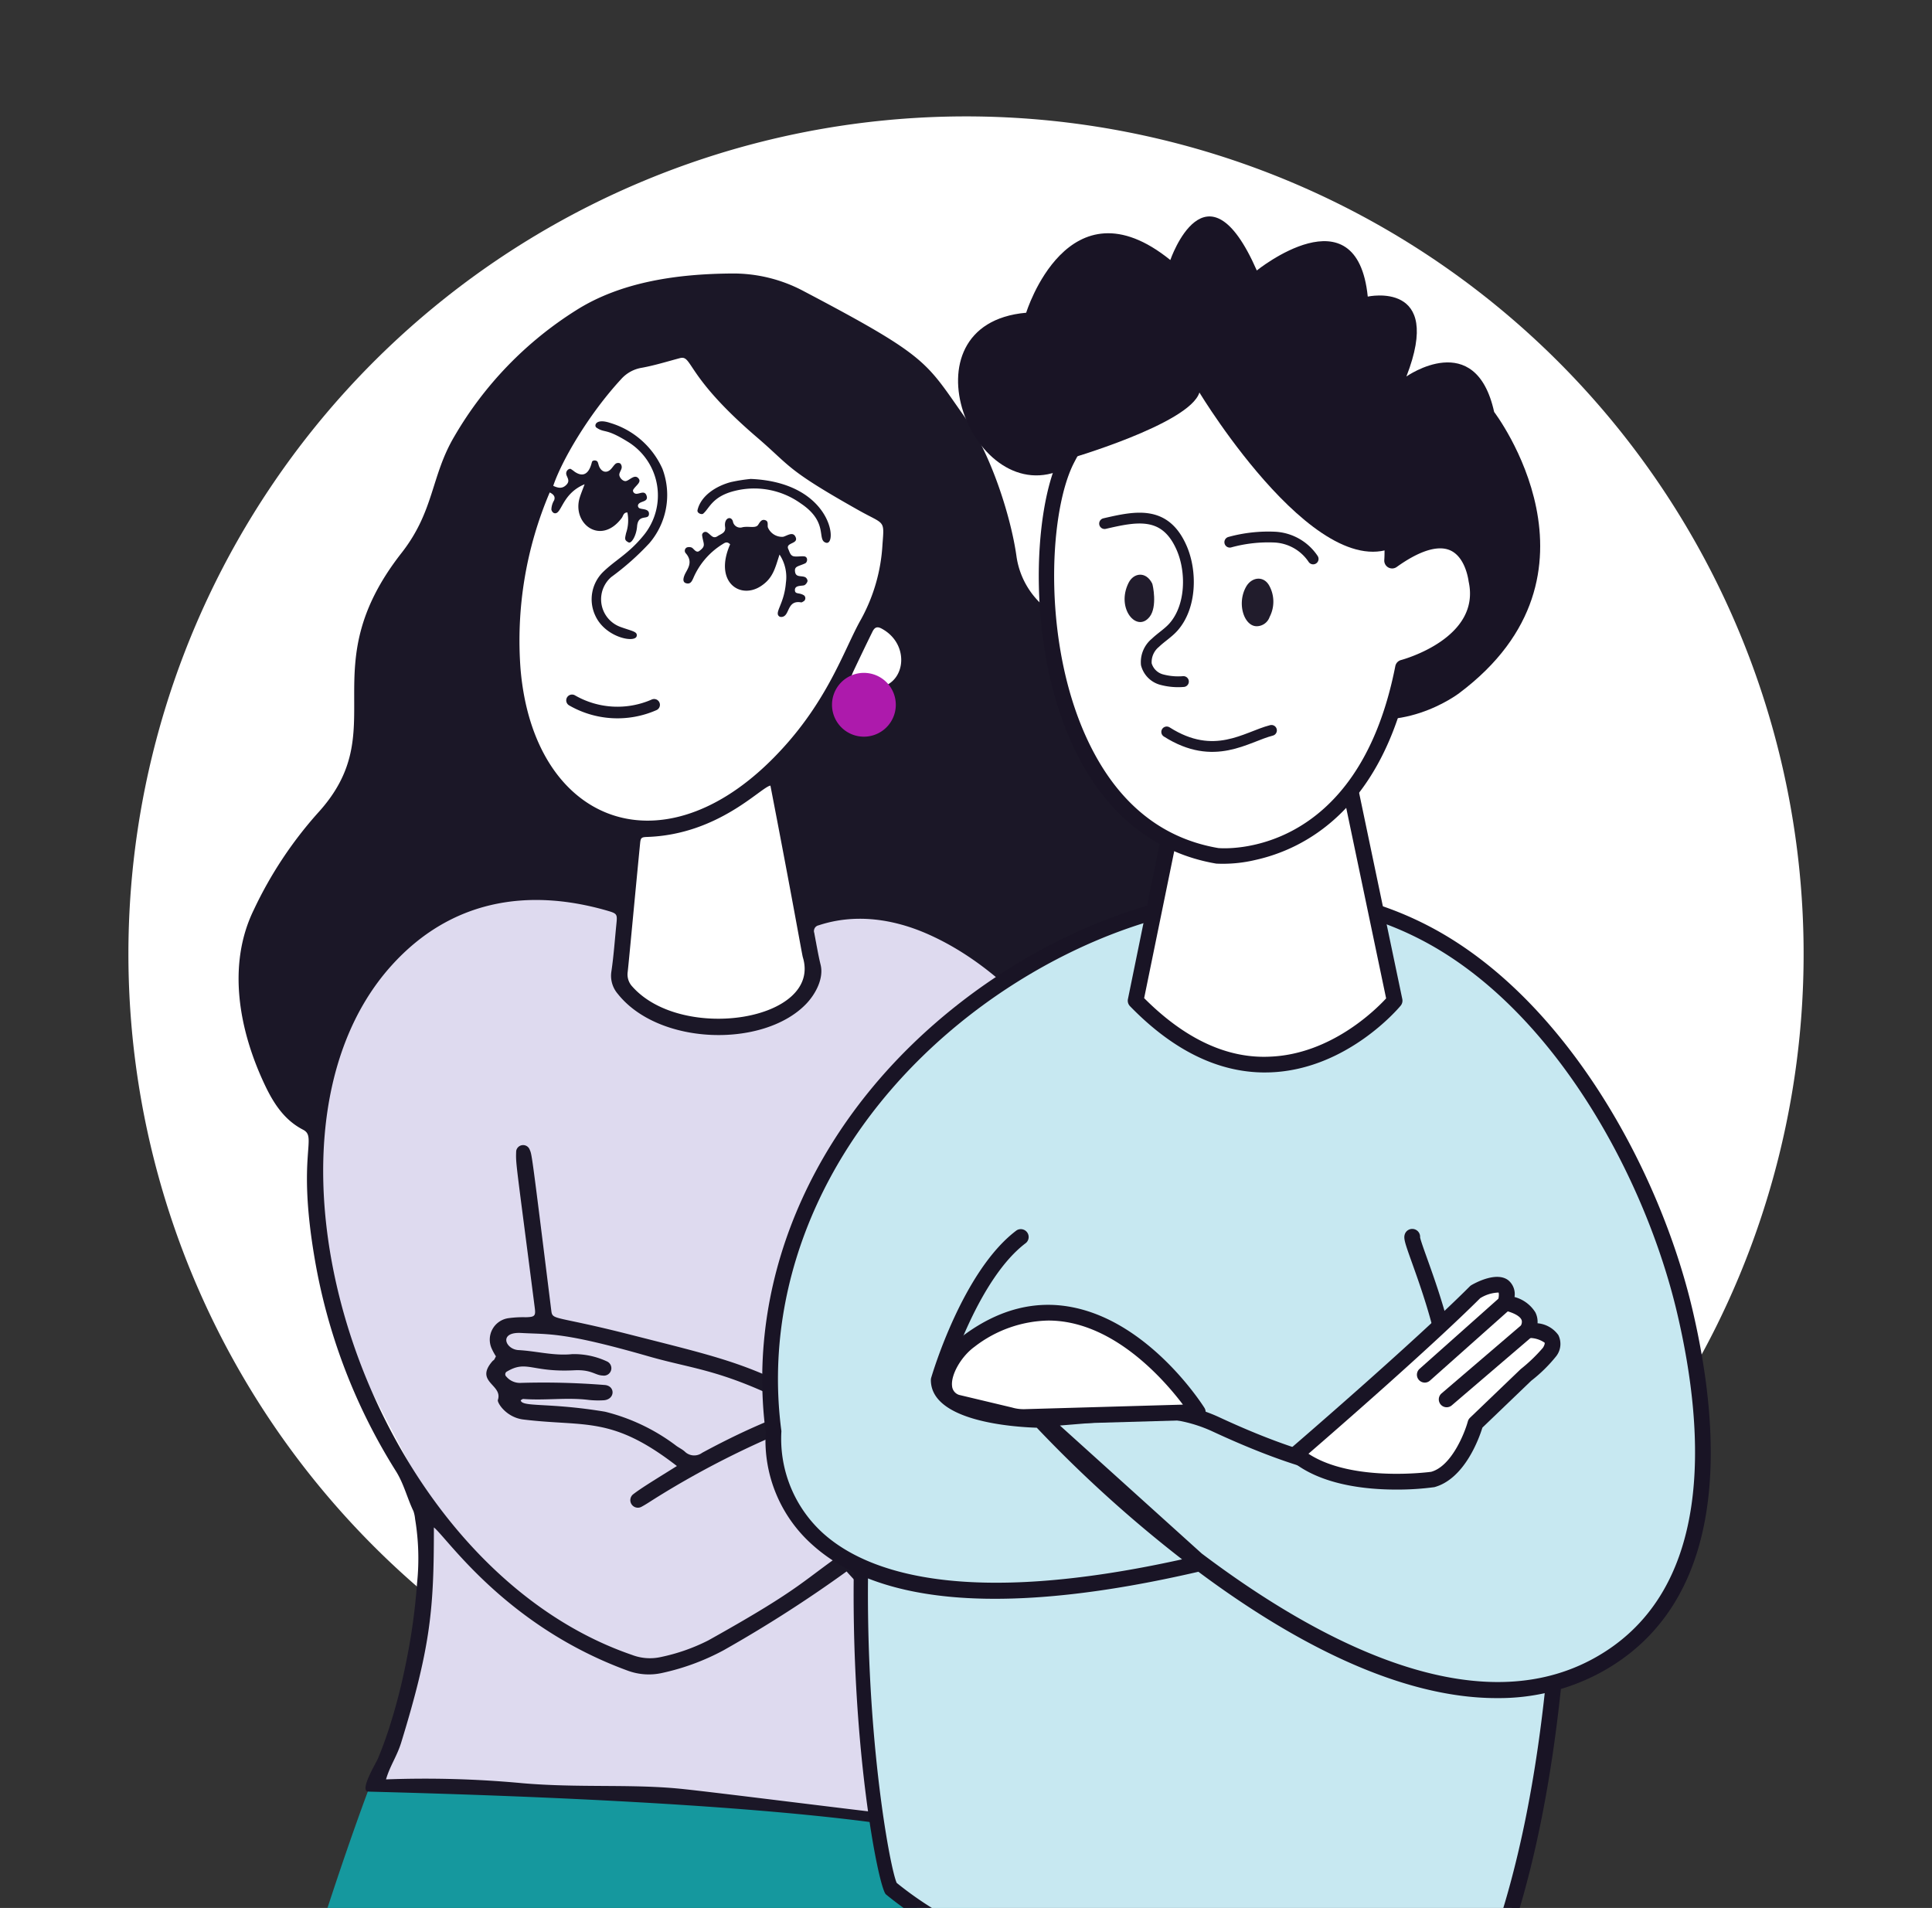 <svg xmlns="http://www.w3.org/2000/svg" xmlns:xlink="http://www.w3.org/1999/xlink" width="270.1" height="266.744" viewBox="0 0 270.1 266.744">
  <rect x="0" y="0" width="270.1" height="266.744" fill="#333333" stroke="none"/>
  <defs>
    
    <clipPath id="clip-path-2">
      <rect id="Rectangle_5027" data-name="Rectangle 5027" width="50.334" height="14.502" transform="translate(480.181 268.746)" fill="none"/>
    </clipPath>
  </defs>
  <g id="img-care-team-family" transform="translate(-389.754 -115.324)">
    
    <path id="Path_32766" data-name="Path 32766" d="M506.806,335.8a117.1,117.1,0,1,0-117.1-117.1,117.1,117.1,0,0,0,117.1,117.1" transform="translate(18 29.998)" fill="#fff"/>
    <g id="Group_9468" data-name="Group 9468" transform="translate(18 29.998)">
      <g id="Group_9467" data-name="Group 9467" clip-path="url(#clip-path)">
        <path id="Path_32767" data-name="Path 32767" d="M430.717,316.157l1.469-20.034-11.755-22.578-5.1-21.438,2.226-19.032,14.626-24.183,22.909,1.583,5.008,2.989s-7.933,13.252,11.316,14.993,13.852-14.128,13.852-14.128l21.374-3.854,8.121,13.258s-23.951,18.955-25.714,29.24-14.694,41.143,7.2,50.988l1.569,35.056L423.8,335.8Z" fill="#dedaef"/>
        <path id="Path_32768" data-name="Path 32768" d="M414.121,243.266c2.054,1.055-.864,3.321,1.6,17.87a81.381,81.381,0,0,0,11.391,29.876c1.108,1.766,1.562,3.746,2.44,5.573a4.83,4.83,0,0,1,.235,1.112,33.7,33.7,0,0,1,.273,8.979,86.864,86.864,0,0,1-1.645,11.6,81.343,81.343,0,0,1-2.359,8.955c-.441,1.337-.924,2.662-1.47,3.96-.267.633-2.564,4.382-1.412,4.616a41.71,41.71,0,0,0,8.833,1.167c3.542-.044,7-.259,10.545-.125,9.843.37,19.678.4,29.485,1.387,6.368.641,12.75,1.359,19.073,2.363,5.069.809,9.675.588,13.3,2.356a5.44,5.44,0,0,0,2.181.724,2.473,2.473,0,0,0,1.435-.306c.968-.574.93-1.46.77-2.429-.787-4.718-1.544-9.44-2.318-14.16q-.765-4.682-1.532-9.362c-.425-2.6,4.69,2.749,13.886,1.335,23.541-3.621,27.519-43.319,11.077-75.408-.777-1.516-.334-2.087.575-3.46,6.606-9.98,6.851-17.96,7.493-24.339.78-7.756.069-16.042-4.833-28.756-2.37-6.148-8.758-11.994-14.175-15.745a11.333,11.333,0,0,1-5.118-8.018c-.762-5.408-3.525-14.186-7.171-19.325-5.565-7.845-4.993-8.432-22.63-17.708a20.912,20.912,0,0,0-10.091-2.434c-7.409.061-15.362,1.128-21.7,5.165A51.185,51.185,0,0,0,435.3,146.294c-3.326,5.6-2.792,10.436-7.409,16.337-12.756,16.3-.984,24.674-11.734,36.39a56.255,56.255,0,0,0-8.909,13.477c-3.768,7.671-2.131,16.847,1.6,24.653,1.2,2.5,2.7,4.792,5.275,6.115m92.391,98.045a29.24,29.24,0,0,0-9.313-2.3c-1.327-.04-25.63-3.14-30.372-3.609-6.936-.685-14.294-.093-22.135-.782a146.507,146.507,0,0,0-18.974-.524c.561-1.921,1.533-3.23,2.127-5.165,4.176-13.594,4.566-18.812,4.566-30.064,1.912,1.543,10.073,13.782,27.025,20a8.525,8.525,0,0,0,4.949.335,32.76,32.76,0,0,0,8.524-3.157,183.022,183.022,0,0,0,17.2-11.021c8.006,9,11.927,8.462,12.386,11.345,3,18.789,3.838,22.208,4.015,24.938m-12.745-159.8a4.813,4.813,0,0,1-1.925-.438c-1.248-.65-1.317-.761-.683-2.1.846-1.786,1.7-3.568,2.573-5.34.319-.644.686-.739,1.284-.417,4.265,2.3,3.3,8.412-1.249,8.295M448.6,154.169c.529.258.831.588.618,1.11a2.639,2.639,0,0,0-.379,1.285.688.688,0,0,0,.359.494c1.1.357,1-2.67,4.287-4.03-.284.77-.511,1.307-.682,1.86-1.128,3.642,2.947,6.793,5.883,2.839.2-.274.219-.754.779-.755a5.589,5.589,0,0,1-.182,2.882c-.169.779-.263,1,.36,1.306.377.186,1.068-.9,1.176-2.235.155-1.88,1.668-.76,1.666-1.775,0-.669-.856-.606-1.231-.733a.392.392,0,0,1-.176-.68c.373-.378,1.4-.269,1.047-1.171-.274-.692-.931-.186-1.418-.205-.325-.013-.567-.351-.407-.6.388-.6,1.127-1,.753-1.507-.544-.731-1.257.218-1.786.325-.444.089-1.032-.564-.918-1.02.073-.29.276-.553.319-.843a.728.728,0,0,0-.207-.6.649.649,0,0,0-.618.025c-.289.231-.475.586-.75.84-.569.526-1.235.335-1.573-.435-.091-.205-.117-.442-.218-.641-.13-.258-.66-.279-.776-.03-.089.189-.489,2.715-2.418,1.414a6.591,6.591,0,0,0-.546-.392c-.246-.133-.842.287-.59.91.17.415.422.788.016,1.241-.567.632-1.171.538-1.888.2,1.109-3.345,4.828-9.862,9.493-14.917a4.912,4.912,0,0,1,2.9-1.59c1.788-.328,3.538-.872,5.3-1.342,1.8-.48.708,2.429,10.782,11.064,4.814,4.128,3.96,4.426,14.218,10.2,3.656,2.059,3.605,1.254,3.334,4.78a24.518,24.518,0,0,1-2.984,10.445c-2.418,4.217-4.751,12.038-12.71,19.861-15.757,15.487-33.078,8.248-34.9-12.824a52.806,52.806,0,0,1,4.072-24.753m11.59,69.125a2.474,2.474,0,0,1-.689-2.076c.124-1.011.957-10.031,1.733-17.955.079-.81.167-.9.977-.929,10-.33,15.944-6.992,17.246-7.177,3.2,16.519,4.409,23.592,4.531,23.992,2.7,8.832-16.8,11.943-23.8,4.145m-33.651-3.043c8.137-8.983,18.78-10.869,30.062-7.624,1.442.414,1.465.49,1.324,1.883-.221,2.2-.373,4.4-.692,6.585a3.874,3.874,0,0,0,.879,3.169c5.718,7.222,20.293,7.6,26.28,1.475,1.386-1.418,2.55-3.631,2.083-5.535-.363-1.476-.6-2.982-.887-4.476a.8.8,0,0,1,.6-1.036c5.054-1.674,10.382-.946,15.325,1.247,29.786,13.209,46.932,71.29,28.621,93.74-8.3,10.181-20.573,8.415-31.183.5a40.135,40.135,0,0,1-6.226-5.678c-1.19-1.7-.091-.911,13.419-10.4,2.82-1.981,6.033-2.829,9.228-3.8,1.376-.418,2.311.3,3.573.43a1.237,1.237,0,0,0,1.191-.886,1.059,1.059,0,0,0-.705-1.267,9.1,9.1,0,0,0-5.14-.322,34.255,34.255,0,0,0-10.54,4.744c-4.231,2.975-8.628,5.71-12.912,8.608-7.168,4.848-6.424,5.437-20.066,13.054a26.585,26.585,0,0,1-6.656,2.329,7.017,7.017,0,0,1-4.034-.31c-36.978-12.717-55.9-71.749-33.548-96.425" fill="#1b1727"/>
        <path id="Path_32769" data-name="Path 32769" d="M605.422,602.654c-3.773-5.365-14.519-6.027-21.347-5.12-5.025.667-5.081,1.76-6.091.67-4.381-4.724-9.928-9.61-19.287-23.7-18.524-27.882-37.52-71.938-39.169-101.132l-.045,0c-.222-.009-.446-.008-.669,0-.5.016-1.007.065-1.509.12a1.028,1.028,0,0,1-.3-.048l-.012.025c-.031.052-.089.077-.124.124a1.466,1.466,0,0,1,.271.058c.8,3.3.2,9.759,5.407,27.628,9.854,33.79,30.019,74.792,51.772,96.254,1.326,1.308,1.849,2.232.326,3.359-1.6,1.184-3.3,2.224-5.468,1.694-1.262-.31-1.848.124-3.208-.88-35.009-25.851-78.7-98.24-79.238-122.845-.039-1.79-.13-2.6.189-2.981-.03-.006-.06-.013-.091-.018-.313.008-.144-.024-.009,0l.009,0c.014,0,.016,0,.032,0a1.318,1.318,0,0,1-.176-.02,7.456,7.456,0,0,0-.884-.036c-.147,0-.294.01-.44.023l-.129.015a4.973,4.973,0,0,0-.814.213c.019.014.062.016.078.031-1.636,26.461,44.88,99.844,77.012,124.92a2.121,2.121,0,0,1,.878,1.936c-.385,12.69-.306,12.517-.046,13.218.684,1.842,1.223,1.03,10.625.772a2.442,2.442,0,0,0,2.555-1.817c.384-1.134.455-1.145,1.379-.838,15.019,5,34.631-2.943,28.527-11.624" fill="#1b1727"/>
        <path id="Path_32770" data-name="Path 32770" d="M471.079,608.835a20.474,20.474,0,0,0-8.15,2.786c-.348.223-.6.735-1.158.5-1.323-3.9.244-4.995-.023-135.224a.719.719,0,0,1,.2-.514c-.167-.042-.332-.092-.5-.123-.065-.012-.24-.081-.042-.009s-.01,0-.086,0c-.125-.01-.249-.016-.374-.019a12.594,12.594,0,0,0-1.622.1c.2.258.151.783.148,1.964q-.084,32.552-.179,65.1h-.066c-.289,82.149-.332,63.113.2,68.725.221,2.321-.039,2.633-2.433,2.63-3.729-.006-7.032-.152-7.49-3.382-.823-5.808-14.852-100.918-20.012-135.484-.194-1.3-.284-1.9-.049-2.178-.142-.027-.281-.064-.424-.087-.177-.018-.354-.038-.532-.039a1.46,1.46,0,0,1-.866-.318l-.831.171a4.717,4.717,0,0,1,.273,1.331c23.547,159.725,21.8,148.021,22.784,151.254.472,1.546,1,1.427,2.675,1.271,6.987-.654,10.554-.959,12.955-1.285,2.176-.3.837-2.288,1.3-3.52.928-.2,9.08,3.986,22.077,2.175,2.928-.408,6.824-1.434,9.136-3.294,8.568-6.9-9.311-15.2-26.909-12.529" fill="#1b1727"/>
        <path id="Path_32771" data-name="Path 32771" d="M523.143,282.808a1.082,1.082,0,0,0-.086-1.194,10.021,10.021,0,0,0-1.872-5.893c-.445-.614-1.618-.176-1.282.6a15.289,15.289,0,0,1,.847,2.565c.047.245.086.49.12.736-3.236-2.188-6.6-2.189-7.947-2.88,10.118-9.142,1.186-30.026-11.456-33.735-.866-.253-.924-.344-.87-1.325a69.751,69.751,0,0,0,.36-7.059,1.057,1.057,0,0,0-2.031-.129c-.244.543-.616,8.2-.625,8.407-.068,1.57.051,1.7,1.526,2.008,13.258,2.747,21.09,26.007,9.811,31.136-2.561,1.164-3.16.68-5.965,1.021a81.167,81.167,0,0,0-14.026,3.038c-1.156.354-2.3,1.162-3.471.949a13.045,13.045,0,0,1-3.275-1.531c-7.518-3.816-11.74-4.728-23.092-7.619-10.571-2.69-10.809-1.957-10.98-3.328-2.891-23.262-2.7-21.7-3.052-22.594a.982.982,0,0,0-1.857.256c-.079,1.848-.046,1.342,2.6,21.969.141,1.1-.019,1.244-1.243,1.279a14.916,14.916,0,0,0-2.5.139,3.031,3.031,0,0,0-2.313,4.172,8.132,8.132,0,0,0,.621,1.151c-.381.788-.225.371-.542.746-2.438,2.879,1.541,3.2.815,5.358-.12.356,1.137,2.436,3.577,2.733,8.685,1.057,12.335-.561,21.452,6.5-2.917,1.824-4.89,3.013-6.062,3.912a1.054,1.054,0,0,0,1.114,1.786c.6-.319,1.172-.705,1.751-1.07,13.4-8.435,33.328-17.062,48.987-15.7,3.258.283,6.359,1.041,8.817,3.371a20.177,20.177,0,0,1-.83,4.742,11.257,11.257,0,0,1-1.731,2.032c-.575.533.079,1.339.7,1.179a.715.715,0,0,0,1.324.165,16.43,16.43,0,0,0,1.486-3.56,12.614,12.614,0,0,0,1.332-3.767.671.671,0,0,0-.134-.564m-53.209,5.617a1.873,1.873,0,0,1-2.458-.176c-.393-.351-.907-.565-1.315-.9a27.45,27.45,0,0,0-9.815-4.658c-7.887-1.314-11.638-.6-11.793-1.6.106-.055.244-.194.371-.184,3.037.24,6.084-.245,9.12.135a12.777,12.777,0,0,0,2.052.053c1.687-.067,1.736-2.082.12-2.145a107.954,107.954,0,0,0-11.638-.289,2.483,2.483,0,0,1-2.022-.864.436.436,0,0,1,.1-.739c2.751-1.614,3.42.147,9.361-.158,2.458-.126,2.908.7,4.011.735a1.039,1.039,0,0,0,.591-1.972,10.884,10.884,0,0,0-4.869-1.024c-2.539.271-5-.43-7.5-.563-1.855-.1-2.819-2.572.369-2.394,3.955.222,5.837-.173,17.843,3.276,6.446,1.851,10.3,1.8,20.762,7.194-2.184,1.255-5.6,2.116-13.29,6.275" fill="#1b1727"/>
        <path id="Path_32772" data-name="Path 32772" d="M480.733,162.864c-.608,1.829-.872,3.3-2.646,4.433-2.926,1.871-6.554-.656-4.256-5.87-.458-.48-.791-.18-1.069-.016a10.353,10.353,0,0,0-4.093,4.768c-.2.43-.39.842-.974.693-.432-.111-.505-.489-.24-1.142.32-.788,1.317-1.772.151-3.08a.515.515,0,0,1,.163-.782.931.931,0,0,1,.636-.006c.3.067.638.854,1.119.492.991-.742.552-.932.384-2.217a.469.469,0,0,1,.627-.424c.585.287.846,1.037,1.539.571.481-.324,1.181-.459,1.055-1.284-.194-1.262.827-1.621,1.085-.791a1.036,1.036,0,0,0,1.362.824c.892-.174,1.822.194,2.169-.331.251-.379.48-.856,1.04-.635.436.173.235.645.321.99a2.158,2.158,0,0,0,2.1,1.321c.541-.1,1.41-.849,1.788.06.4.97-1.482.712-1.027,1.669.185.391.275.934.811,1.005.445.058.909-.038,1.361-.009.615.041.523.829.173.987-1,.451-1.513.391-1.41,1.16.112.847.883.514,1.43.774a.68.68,0,0,1,.32.533.968.968,0,0,1-.365.538c-.255.229-1.466-.069-1.4.781.043.574.639.254,1.3.708a.529.529,0,0,1-.036.78c-.133.066-.282.2-.4.179-1.823-.326-1.627,1.489-2.377,1.925a.736.736,0,0,1-.616.076c-.871-.518.619-1.669.865-4.727a5.705,5.705,0,0,0-.883-3.953" fill="#1b1727"/>
        <path id="Path_32773" data-name="Path 32773" d="M462.492,161.318A37.212,37.212,0,0,1,457.211,166a4.113,4.113,0,0,0,1.381,7.009c1.594.574,2.3.618,2.174,1.242-.2,1.014-4.372.226-5.778-2.837a5.361,5.361,0,0,1,1.063-6.108c1.745-1.7,3.519-2.515,5.586-5.016a8.8,8.8,0,0,0-2.179-13.244c-3.108-1.92-3.14-1.122-4.327-1.944-.351-.243-.121-1.337,1.928-.649a11.65,11.65,0,0,1,7.307,6.418,10.367,10.367,0,0,1-1.874,10.451" fill="#1b1727"/>
        <path id="Path_32774" data-name="Path 32774" d="M476.718,152.284c11.425.492,12.163,9.38,10.518,8.92-1.36-.38.443-2.846-3.555-5.511a11.186,11.186,0,0,0-9.132-1.757c-3.251.779-3.6,2.471-4.5,3.211-.194.161-.882-.072-.779-.509.47-2,2.572-3.358,4.667-3.914a23.073,23.073,0,0,1,2.777-.44" fill="#1b1727"/>
        <path id="Path_32775" data-name="Path 32775" d="M496.99,183.858a4.46,4.46,0,1,1-4.46-4.46,4.46,4.46,0,0,1,4.46,4.46" fill="#ad1aac"/>
        <path id="Path_32776" data-name="Path 32776" d="M423.177,335.8S390.479,422,398.2,474.662c0,0,108.832,9.127,139.727-1.4L508.42,344.923a3.471,3.471,0,0,0-2.46-2.594c-5.325-1.472-23.462-5-82.783-6.525" fill="#15989e"/>
        <path id="Path_32777" data-name="Path 32777" d="M496.308,349.328c-1.94-1.584-15.6-79.849,18.829-127.553,0,0,44.817-12.121,70.935,6.708,0,0,12.858,82.059-5.364,130.65,0,0-54.638,14.491-84.4-9.8" fill="#c7e8f1"/>
        <path id="Path_32778" data-name="Path 32778" d="M544.977,364.6c-16.53,0-35.475-3.086-49.363-14.422v0c-2.073-1.692-16.041-81,18.634-129.046a1.094,1.094,0,0,1,.6-.417c1.847-.5,45.623-12.044,71.866,6.878a1.091,1.091,0,0,1,.441.721c.128.823,12.692,82.9-5.419,131.206a1.1,1.1,0,0,1-.749.674,154.091,154.091,0,0,1-36.013,4.4m-47.856-16.026c27.446,22.257,77,11.039,82.759,9.638,16.933-45.975,6.157-122.479,5.179-129.1-24.2-17.05-64.935-7.456-69.261-6.367-33.52,46.864-20.55,121.867-18.677,125.833m.037.073h0Z" fill="#191425"/>
        <path id="Path_32779" data-name="Path 32779" d="M569.2,258.219c-.589,1.769,23.936,50.1-27.4,26.265a20.9,20.9,0,0,0-10.489-1.9l-14.2,1.167s46.621,51,77.6,34.6c18.029-9.545,16.578-32.708,12.59-49.692-4.545-19.353-17.414-42.987-36.166-52.819-21.369-11.2-46.3-3.451-64.153,10.3-18.225,14.037-30.164,36.033-27.069,59.416,0,0-3.988,33.256,59.709,18.313l-22.175-20.018s-14.453-.118-14.453-5.584" fill="#c7e8f1"/>
        <path id="Path_32780" data-name="Path 32780" d="M569.2,258.219c-.589,1.769,23.936,50.1-27.4,26.265a20.9,20.9,0,0,0-10.489-1.9l-14.2,1.167s46.621,51,77.6,34.6c18.029-9.545,16.578-32.708,12.59-49.692-4.545-19.353-17.414-42.987-36.166-52.819-21.369-11.2-46.3-3.451-64.153,10.3-18.225,14.037-30.164,36.033-27.069,59.416,0,0-3.988,33.256,59.709,18.313l-22.175-20.018s-14.453-.118-14.453-5.584" fill="none" stroke="#000" stroke-width="1.888"/>
        <path id="Path_32781" data-name="Path 32781" d="M580.992,322.732c-14.265,0-29.559-8.609-41.7-17.664-26.228,6.073-44.356,4.823-53.9-3.712a19.552,19.552,0,0,1-6.593-15.789c-2.894-22.265,7.38-44.8,27.506-60.3,16.676-12.847,42.6-22.319,65.332-10.4,19.029,9.979,32.156,34.08,36.725,53.54,4.189,17.834,5.307,41.143-13.144,50.913a29.986,29.986,0,0,1-14.228,3.411M539.764,302.52c15.989,12.06,37.723,23.7,54.427,14.863,17.216-9.116,16.046-31.39,12.035-48.471-4.455-18.975-17.191-42.444-35.605-52.1-21.816-11.44-46.835-2.236-62.976,10.194-19.534,15.048-29.5,36.879-26.648,58.4a17.816,17.816,0,0,0,5.895,14.342c6.071,5.407,19.684,10.319,50.118,3.583a181.16,181.16,0,0,1-20.309-18.4c-3.309-.106-14.809-.884-14.809-6.668a1.159,1.159,0,0,1,.043-.309c.181-.609,4.441-14.992,11.938-20.613a1.1,1.1,0,0,1,1.315,1.756c-6.51,4.883-10.6,17.7-11.094,19.309.243,3.016,8.115,4.177,12.607,4.326a1.089,1.089,0,0,1,.317-.075l14.2-1.166a22.013,22.013,0,0,1,11.043,2c14.468,6.714,24.341,8.232,28.544,4.392,5.773-5.269.584-19.772-1.632-25.965-1.012-2.828-1.221-3.448-1.021-4.043a1.1,1.1,0,0,1,2.136.443c.071.395.517,1.647.952,2.859,2.565,7.166,7.9,22.074,1.047,28.33-5.056,4.61-15.178,3.294-30.952-4.025a19.774,19.774,0,0,0-9.937-1.8l-11.462.941Z" fill="#191425"/>
        <path id="Path_32782" data-name="Path 32782" d="M559.65,191.441l7.074,33.786s-16.666,20.114-36.207,0l5.173-25.287s14.474,3.623,23.96-8.5" fill="#fff"/>
        <path id="Path_32783" data-name="Path 32783" d="M548.582,235.264c-6.534,0-12.873-3.114-18.852-9.27a1.1,1.1,0,0,1-.288-.987l5.172-25.287a1.1,1.1,0,0,1,1.341-.846c.563.142,13.911,3.288,22.831-8.11a1.082,1.082,0,0,1,1.113-.391,1.1,1.1,0,0,1,.826.843L567.8,225a1.1,1.1,0,0,1-.229.926c-.3.363-7.494,8.9-18.173,9.322-.272.008-.544.014-.815.014m-16.873-10.391c5.656,5.67,11.58,8.478,17.6,8.181,8.481-.335,14.734-6.522,16.229-8.144l-6.505-31.058c-8.149,8.71-19,7.895-22.482,7.363Z" fill="#191425"/>
        <path id="Path_32784" data-name="Path 32784" d="M552.931,288.636s17.05-14.655,25.1-22.7c0,0,5.364-3.065,4.214,1.533,0,0,4.6.766,3.065,3.831,0,0,4.981,0,3.065,3.065a20.875,20.875,0,0,1-3.257,3.161l-7.087,6.8s-1.82,6.7-6.035,7.854c0,0-12.739,1.82-19.061-3.544" fill="#fff"/>
        <path id="Path_32785" data-name="Path 32785" d="M566.968,293.579c-4.467,0-10.734-.7-14.746-4.106a1.1,1.1,0,0,1-.006-1.67c.169-.146,17.11-14.72,25.034-22.646a1.2,1.2,0,0,1,.231-.174c.809-.463,3.571-1.865,5.13-.675a2.516,2.516,0,0,1,.878,2.348A4.911,4.911,0,0,1,586.4,268.8a2.947,2.947,0,0,1,.309,1.527,4,4,0,0,1,2.908,1.653,2.789,2.789,0,0,1-.315,2.97,20.789,20.789,0,0,1-3.474,3.411L579,284.915c-.438,1.41-2.454,7.163-6.72,8.324a38.76,38.76,0,0,1-5.312.34m-12.284-5.007c6.153,4.023,17.039,2.536,17.153,2.522,2.825-.781,4.669-5.358,5.129-7.057a1.123,1.123,0,0,1,.3-.5l7.088-6.8a22.527,22.527,0,0,0,3.114-2.994c.231-.372.268-.626.231-.7a3.7,3.7,0,0,0-2.4-.646,1.1,1.1,0,0,1-.978-1.59c.312-.626.172-.906.12-1.012-.351-.689-1.761-1.138-2.387-1.244a1.1,1.1,0,0,1-.884-1.349c.226-.9.089-1.167.086-1.17a5.152,5.152,0,0,0-2.567.789c-6.871,6.851-20.2,18.457-24.01,21.751" fill="#191425"/>
        <path id="Path_32786" data-name="Path 32786" d="M539.213,282.739s-14.326-22.775-31.876-10c-2.971,2.161-5.315,7.225-1.916,8.62l7.561,1.816a7.353,7.353,0,0,0,2.159.26Z" fill="#fff"/>
        <path id="Path_32787" data-name="Path 32787" d="M514.937,284.532a8.459,8.459,0,0,1-2.248-.3l-7.525-1.807a3.673,3.673,0,0,1-2.488-3.056c-.317-2.648,1.793-5.9,4.014-7.521,4.8-3.485,9.819-4.763,14.923-3.774,10.877,2.093,18.223,13.6,18.528,14.085a1.1,1.1,0,0,1-.9,1.681l-24.069.692c-.08,0-.16,0-.237,0m3.368-14.585a17.4,17.4,0,0,0-10.322,3.677c-1.853,1.347-3.314,3.909-3.125,5.478a1.416,1.416,0,0,0,.98,1.239l7.4,1.764a5.707,5.707,0,0,0,1.873.228l22.022-.632c-2.4-3.173-8.335-10.016-15.943-11.477a15.2,15.2,0,0,0-2.885-.277" fill="#191425"/>
        <path id="Path_32788" data-name="Path 32788" d="M574,280.973l11.3-9.674Z" fill="#fff"/>
        <path id="Path_32789" data-name="Path 32789" d="M574,282.07a1.1,1.1,0,0,1-.715-1.933l11.3-9.673a1.1,1.1,0,1,1,1.43,1.67l-11.3,9.673a1.1,1.1,0,0,1-.715.263" fill="#191425"/>
        <path id="Path_32790" data-name="Path 32790" d="M570.938,277.525l11.3-10.057Z" fill="#fff"/>
        <path id="Path_32791" data-name="Path 32791" d="M570.939,278.622a1.1,1.1,0,0,1-.729-1.919l11.3-10.056a1.1,1.1,0,0,1,1.458,1.641l-11.3,10.056a1.091,1.091,0,0,1-.729.278" fill="#191425"/>
        <path id="Path_32792" data-name="Path 32792" d="M520.589,150.816c-12.731,6.328-23.266-20.189-5.372-21.768,0,0,5.842-18.936,20.152-7.37,0,0,5.022-14.637,12.09,1.462,0,0,13.99-11.312,15.513,3.652,0,0,10.665-2.343,5.4,11.171,0,0,9.678-6.834,12.268,4.954,0,0,17.338,22.669-4.893,39.322,0,0-8.555,6.587-17.771,2.14L549.2,149.824l-16.513-2.844Z" fill="#191425"/>
        <path id="Path_32793" data-name="Path 32793" d="M520.9,149.57c-5.762,11.269-4.671,51.042,21,55.4,0,0,20.441,1.981,25.994-26.307,0,0,12.225-3.275,10.252-12.256,0,0-1.1-10.35-11.775-2.708,0,0,2.116-25.179-22.939-26.734,0,0-14.015-4.059-22.533,12.6" fill="#fff"/>
        <path id="Path_32794" data-name="Path 32794" d="M547.233,205.56a19.646,19.646,0,0,1-5.434.506c-8.468-1.435-15.192-6.75-19.522-15.38-7.142-14.239-6.162-34.159-2.35-41.616,8.826-17.268,23.667-13.2,23.815-13.155,7.431.433,13.42,3.108,17.566,7.905,5.308,6.147,6.14,14.062,6.211,17.823,3.129-1.856,5.778-2.321,7.89-1.374,3.316,1.49,3.816,5.842,3.835,6.025,1.639,7.433-5.741,11.789-10.4,13.243-3.983,19.178-14.927,24.555-21.61,26.023M521.88,150.069c-3.6,7.054-4.478,26,2.362,39.632,4.059,8.1,10.064,12.868,17.847,14.191.71.06,19.446,1.488,24.734-25.436a1.1,1.1,0,0,1,.791-.85c.459-.121,11.189-3.114,9.465-10.959-.024-.15-.41-3.411-2.578-4.378-1.71-.76-4.3.042-7.486,2.327a1.1,1.1,0,0,1-1.733-.984c.009-.107.814-10.9-5.649-18.367-3.744-4.327-9.216-6.743-16.263-7.182-.773-.19-13.506-3.6-21.49,12.006" fill="#191425"/>
        <path id="Path_32795" data-name="Path 32795" d="M520.9,149.57s17.154-4.946,18.536-9.369c0,0,17.572,29.09,28.688,20.763l-6.236-25.7-25.357-5.608-8.173,2.973L522.8,136.8l-2.449,7.6Z" fill="#191425"/>
        <path id="Path_32796" data-name="Path 32796" d="M547.353,172.875a1.925,1.925,0,0,0,1.9-1.3,4.64,4.64,0,0,0-.034-4.332c-.78-1.475-2.48-1.257-3.252.107-1.328,2.349-.294,5.427,1.386,5.523" fill="#211c2c"/>
        <path id="Path_32797" data-name="Path 32797" d="M532.479,171.555c1.1-1.408.448-4.462.358-4.645-.87-1.745-2.587-1.521-3.3-.109-1.8,3.589,1.153,7.046,2.94,4.754" fill="#211c2c"/>
        <path id="Path_32798" data-name="Path 32798" d="M534.865,187.654c6.66,4.234,11.113.682,14.644-.215" fill="none" stroke="#1b1727" stroke-linecap="round" stroke-linejoin="round" stroke-width="1.511"/>
        <path id="Path_32799" data-name="Path 32799" d="M451.726,183.24a12.712,12.712,0,0,0,11.476.624" fill="none" stroke="#1b1727" stroke-linecap="round" stroke-linejoin="round" stroke-width="1.623"/>
        
        
      </g>
    </g>
    <path id="Path_32971" data-name="Path 32971" d="M543.685,161.126A20.285,20.285,0,0,1,550,160.42a6.863,6.863,0,0,1,5.335,3.048" transform="translate(18 29.998)" fill="none" stroke="#1b1727" stroke-linecap="round" stroke-linejoin="round" stroke-width="1.511"/>
    <path id="Path_32972" data-name="Path 32972" d="M526.18,158.527c4.425-1.022,8.472-1.883,10.777,3.412,1.435,3.3,1.356,8.205-1.133,11.032-.746.847-1.733,1.444-2.546,2.227a3.492,3.492,0,0,0-1.265,2.991,3.025,3.025,0,0,0,2.088,2.135,8.915,8.915,0,0,0,3.1.288" transform="translate(18 29.998)" fill="none" stroke="#1b1727" stroke-linecap="round" stroke-linejoin="round" stroke-width="1.511"/>
  </g>
</svg>